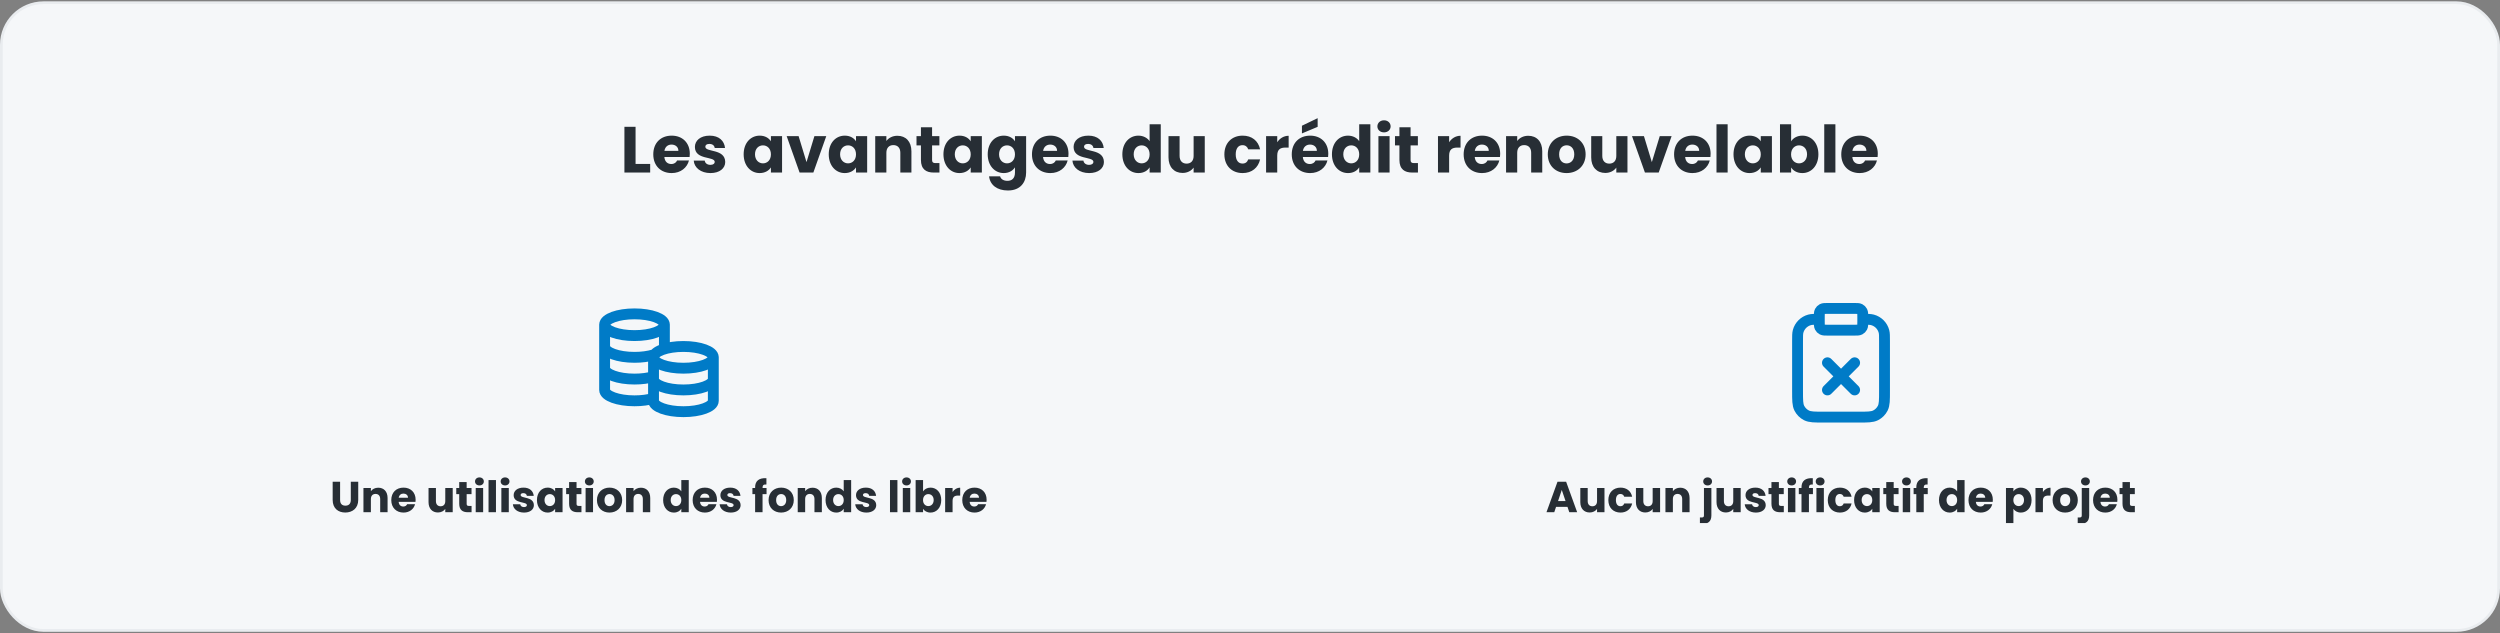 <svg width="920" height="233" viewBox="0 0 920 233" fill="none" xmlns="http://www.w3.org/2000/svg">
<rect x="0" y="0" width="920" height="233" fill="#808080" stroke="none"/>
<rect x="0.5" y="1" width="919" height="231" rx="15.5" fill="#F5F7F9"/>
<rect x="0.5" y="1" width="919" height="231" rx="15.5" stroke="#E9ECEF"/>
<path d="M229.785 46.652H233.889V60.332H239.265V63.5H229.785V46.652ZM247.126 53.204C245.782 53.204 244.75 54.02 244.51 55.508H249.646C249.646 54.044 248.494 53.204 247.126 53.204ZM253.534 59.06C252.886 61.676 250.51 63.692 247.174 63.692C243.238 63.692 240.406 61.052 240.406 56.804C240.406 52.556 243.19 49.916 247.174 49.916C251.086 49.916 253.846 52.508 253.846 56.588C253.846 56.972 253.822 57.38 253.774 57.788H244.486C244.63 59.54 245.71 60.356 247.03 60.356C248.182 60.356 248.83 59.78 249.166 59.06H253.534ZM266.883 59.612C266.883 61.94 264.819 63.692 261.459 63.692C257.883 63.692 255.483 61.7 255.291 59.108H259.347C259.443 60.044 260.283 60.668 261.411 60.668C262.467 60.668 263.019 60.188 263.019 59.588C263.019 57.428 255.723 58.988 255.723 54.068C255.723 51.788 257.667 49.916 261.171 49.916C264.627 49.916 266.547 51.836 266.811 54.476H263.019C262.899 53.564 262.203 52.964 261.051 52.964C260.091 52.964 259.563 53.348 259.563 53.996C259.563 56.132 266.811 54.62 266.883 59.612ZM273.664 56.78C273.664 52.556 276.28 49.916 279.568 49.916C281.56 49.916 282.976 50.828 283.696 52.004V50.108H287.8V63.5H283.696V61.604C282.952 62.78 281.536 63.692 279.544 63.692C276.28 63.692 273.664 61.004 273.664 56.78ZM283.696 56.804C283.696 54.668 282.328 53.492 280.768 53.492C279.232 53.492 277.84 54.644 277.84 56.78C277.84 58.916 279.232 60.116 280.768 60.116C282.328 60.116 283.696 58.94 283.696 56.804ZM289.497 50.108H293.889L296.793 59.66L299.697 50.108H304.065L299.313 63.5H294.249L289.497 50.108ZM304.977 56.78C304.977 52.556 307.593 49.916 310.881 49.916C312.873 49.916 314.289 50.828 315.009 52.004V50.108H319.113V63.5H315.009V61.604C314.265 62.78 312.849 63.692 310.857 63.692C307.593 63.692 304.977 61.004 304.977 56.78ZM315.009 56.804C315.009 54.668 313.641 53.492 312.081 53.492C310.545 53.492 309.153 54.644 309.153 56.78C309.153 58.916 310.545 60.116 312.081 60.116C313.641 60.116 315.009 58.94 315.009 56.804ZM331.322 63.5V56.228C331.322 54.404 330.314 53.396 328.754 53.396C327.194 53.396 326.186 54.404 326.186 56.228V63.5H322.082V50.108H326.186V51.884C327.002 50.756 328.442 49.964 330.242 49.964C333.338 49.964 335.402 52.076 335.402 55.676V63.5H331.322ZM338.902 58.844V53.516H337.27V50.108H338.902V46.844H343.006V50.108H345.694V53.516H343.006V58.892C343.006 59.684 343.342 60.02 344.254 60.02H345.718V63.5H343.63C340.846 63.5 338.902 62.324 338.902 58.844ZM347.188 56.78C347.188 52.556 349.804 49.916 353.092 49.916C355.084 49.916 356.5 50.828 357.22 52.004V50.108H361.324V63.5H357.22V61.604C356.476 62.78 355.06 63.692 353.068 63.692C349.804 63.692 347.188 61.004 347.188 56.78ZM357.22 56.804C357.22 54.668 355.852 53.492 354.292 53.492C352.756 53.492 351.364 54.644 351.364 56.78C351.364 58.916 352.756 60.116 354.292 60.116C355.852 60.116 357.22 58.94 357.22 56.804ZM363.477 56.78C363.477 52.556 366.093 49.916 369.381 49.916C371.349 49.916 372.789 50.804 373.509 52.004V50.108H377.613V63.476C377.613 67.052 375.549 70.1 370.917 70.1C366.933 70.1 364.341 68.084 363.981 64.892H368.037C368.301 65.9 369.309 66.548 370.725 66.548C372.285 66.548 373.509 65.732 373.509 63.476V61.58C372.765 62.756 371.349 63.692 369.381 63.692C366.093 63.692 363.477 61.004 363.477 56.78ZM373.509 56.804C373.509 54.668 372.141 53.492 370.581 53.492C369.045 53.492 367.653 54.644 367.653 56.78C367.653 58.916 369.045 60.116 370.581 60.116C372.141 60.116 373.509 58.94 373.509 56.804ZM386.486 53.204C385.142 53.204 384.11 54.02 383.87 55.508H389.006C389.006 54.044 387.854 53.204 386.486 53.204ZM392.894 59.06C392.246 61.676 389.87 63.692 386.534 63.692C382.598 63.692 379.766 61.052 379.766 56.804C379.766 52.556 382.55 49.916 386.534 49.916C390.446 49.916 393.206 52.508 393.206 56.588C393.206 56.972 393.182 57.38 393.134 57.788H383.846C383.99 59.54 385.07 60.356 386.39 60.356C387.542 60.356 388.19 59.78 388.526 59.06H392.894ZM406.243 59.612C406.243 61.94 404.179 63.692 400.819 63.692C397.243 63.692 394.843 61.7 394.651 59.108H398.707C398.803 60.044 399.643 60.668 400.771 60.668C401.827 60.668 402.379 60.188 402.379 59.588C402.379 57.428 395.083 58.988 395.083 54.068C395.083 51.788 397.027 49.916 400.531 49.916C403.987 49.916 405.907 51.836 406.171 54.476H402.379C402.259 53.564 401.563 52.964 400.411 52.964C399.451 52.964 398.923 53.348 398.923 53.996C398.923 56.132 406.171 54.62 406.243 59.612ZM413.024 56.78C413.024 52.556 415.64 49.916 418.928 49.916C420.704 49.916 422.24 50.732 423.056 51.956V45.74H427.16V63.5H423.056V61.58C422.312 62.804 420.896 63.692 418.928 63.692C415.64 63.692 413.024 61.004 413.024 56.78ZM423.056 56.804C423.056 54.668 421.688 53.492 420.128 53.492C418.592 53.492 417.2 54.644 417.2 56.78C417.2 58.916 418.592 60.116 420.128 60.116C421.688 60.116 423.056 58.94 423.056 56.804ZM443.353 50.108V63.5H439.249V61.676C438.433 62.828 436.993 63.644 435.193 63.644C432.097 63.644 430.009 61.508 430.009 57.932V50.108H434.089V57.38C434.089 59.204 435.121 60.212 436.657 60.212C438.241 60.212 439.249 59.204 439.249 57.38V50.108H443.353ZM450.57 56.804C450.57 52.58 453.354 49.916 457.29 49.916C460.65 49.916 463.026 51.764 463.722 54.956H459.354C459.018 54.02 458.346 53.42 457.218 53.42C455.754 53.42 454.746 54.572 454.746 56.804C454.746 59.036 455.754 60.188 457.218 60.188C458.346 60.188 458.994 59.636 459.354 58.652H463.722C463.026 61.748 460.65 63.692 457.29 63.692C453.354 63.692 450.57 61.052 450.57 56.804ZM470.022 57.284V63.5H465.918V50.108H470.022V52.34C470.958 50.924 472.422 49.964 474.222 49.964V54.308H473.094C471.15 54.308 470.022 54.98 470.022 57.284ZM482.087 53.204C480.743 53.204 479.711 54.02 479.471 55.508H484.607C484.607 54.044 483.455 53.204 482.087 53.204ZM488.495 59.06C487.847 61.676 485.471 63.692 482.135 63.692C478.199 63.692 475.367 61.052 475.367 56.804C475.367 52.556 478.151 49.916 482.135 49.916C486.047 49.916 488.807 52.508 488.807 56.588C488.807 56.972 488.783 57.38 488.735 57.788H479.447C479.591 59.54 480.671 60.356 481.991 60.356C483.143 60.356 483.791 59.78 484.127 59.06H488.495ZM479.111 46.268L484.895 43.484V46.676L479.111 49.1V46.268ZM490.156 56.78C490.156 52.556 492.772 49.916 496.06 49.916C497.836 49.916 499.372 50.732 500.188 51.956V45.74H504.292V63.5H500.188V61.58C499.444 62.804 498.028 63.692 496.06 63.692C492.772 63.692 490.156 61.004 490.156 56.78ZM500.188 56.804C500.188 54.668 498.82 53.492 497.26 53.492C495.724 53.492 494.332 54.644 494.332 56.78C494.332 58.916 495.724 60.116 497.26 60.116C498.82 60.116 500.188 58.94 500.188 56.804ZM507.261 63.5V50.108H511.365V63.5H507.261ZM509.325 48.716C507.861 48.716 506.877 47.732 506.877 46.508C506.877 45.26 507.861 44.276 509.325 44.276C510.765 44.276 511.749 45.26 511.749 46.508C511.749 47.732 510.765 48.716 509.325 48.716ZM514.988 58.844V53.516H513.356V50.108H514.988V46.844H519.092V50.108H521.78V53.516H519.092V58.892C519.092 59.684 519.428 60.02 520.34 60.02H521.804V63.5H519.716C516.932 63.5 514.988 62.324 514.988 58.844ZM533.28 57.284V63.5H529.176V50.108H533.28V52.34C534.216 50.924 535.68 49.964 537.48 49.964V54.308H536.352C534.408 54.308 533.28 54.98 533.28 57.284ZM545.345 53.204C544.001 53.204 542.969 54.02 542.729 55.508H547.865C547.865 54.044 546.713 53.204 545.345 53.204ZM551.753 59.06C551.105 61.676 548.729 63.692 545.393 63.692C541.457 63.692 538.625 61.052 538.625 56.804C538.625 52.556 541.409 49.916 545.393 49.916C549.305 49.916 552.065 52.508 552.065 56.588C552.065 56.972 552.041 57.38 551.993 57.788H542.705C542.849 59.54 543.929 60.356 545.249 60.356C546.401 60.356 547.049 59.78 547.385 59.06H551.753ZM563.47 63.5V56.228C563.47 54.404 562.462 53.396 560.902 53.396C559.342 53.396 558.334 54.404 558.334 56.228V63.5H554.23V50.108H558.334V51.884C559.15 50.756 560.59 49.964 562.39 49.964C565.486 49.964 567.55 52.076 567.55 55.676V63.5H563.47ZM583.506 56.804C583.506 61.052 580.434 63.692 576.498 63.692C572.562 63.692 569.586 61.052 569.586 56.804C569.586 52.556 572.634 49.916 576.546 49.916C580.482 49.916 583.506 52.556 583.506 56.804ZM573.762 56.804C573.762 59.06 575.01 60.14 576.498 60.14C577.962 60.14 579.33 59.06 579.33 56.804C579.33 54.524 577.986 53.468 576.546 53.468C575.058 53.468 573.762 54.524 573.762 56.804ZM598.907 50.108V63.5H594.803V61.676C593.987 62.828 592.547 63.644 590.747 63.644C587.651 63.644 585.563 61.508 585.563 57.932V50.108H589.643V57.38C589.643 59.204 590.675 60.212 592.211 60.212C593.795 60.212 594.803 59.204 594.803 57.38V50.108H598.907ZM600.583 50.108H604.975L607.879 59.66L610.783 50.108H615.151L610.399 63.5H605.335L600.583 50.108ZM622.783 53.204C621.439 53.204 620.407 54.02 620.167 55.508H625.303C625.303 54.044 624.151 53.204 622.783 53.204ZM629.191 59.06C628.543 61.676 626.167 63.692 622.831 63.692C618.895 63.692 616.063 61.052 616.063 56.804C616.063 52.556 618.847 49.916 622.831 49.916C626.743 49.916 629.503 52.508 629.503 56.588C629.503 56.972 629.479 57.38 629.431 57.788H620.143C620.287 59.54 621.367 60.356 622.687 60.356C623.839 60.356 624.487 59.78 624.823 59.06H629.191ZM631.668 63.5V45.74H635.772V63.5H631.668ZM637.93 56.78C637.93 52.556 640.546 49.916 643.834 49.916C645.826 49.916 647.242 50.828 647.962 52.004V50.108H652.066V63.5H647.962V61.604C647.218 62.78 645.802 63.692 643.81 63.692C640.546 63.692 637.93 61.004 637.93 56.78ZM647.962 56.804C647.962 54.668 646.594 53.492 645.034 53.492C643.498 53.492 642.106 54.644 642.106 56.78C642.106 58.916 643.498 60.116 645.034 60.116C646.594 60.116 647.962 58.94 647.962 56.804ZM659.139 52.004C659.883 50.804 661.347 49.916 663.267 49.916C666.579 49.916 669.171 52.556 669.171 56.78C669.171 61.004 666.555 63.692 663.267 63.692C661.299 63.692 659.883 62.804 659.139 61.628V63.5H655.035V45.74H659.139V52.004ZM664.995 56.78C664.995 54.644 663.603 53.492 662.043 53.492C660.507 53.492 659.115 54.668 659.115 56.804C659.115 58.94 660.507 60.116 662.043 60.116C663.603 60.116 664.995 58.916 664.995 56.78ZM671.324 63.5V45.74H675.428V63.5H671.324ZM684.306 53.204C682.962 53.204 681.93 54.02 681.69 55.508H686.826C686.826 54.044 685.674 53.204 684.306 53.204ZM690.714 59.06C690.066 61.676 687.69 63.692 684.354 63.692C680.418 63.692 677.586 61.052 677.586 56.804C677.586 52.556 680.37 49.916 684.354 49.916C688.266 49.916 691.026 52.508 691.026 56.588C691.026 56.972 691.002 57.38 690.954 57.788H681.666C681.81 59.54 682.89 60.356 684.21 60.356C685.362 60.356 686.01 59.78 686.346 59.06H690.714Z" fill="#272E35"/>
<g clip-path="url(#clip0_2164_2024)">
<path d="M244.5 119.5C244.5 121.709 239.575 123.5 233.5 123.5C227.425 123.5 222.5 121.709 222.5 119.5M244.5 119.5C244.5 117.291 239.575 115.5 233.5 115.5C227.425 115.5 222.5 117.291 222.5 119.5M244.5 119.5V128.414C242.057 129.148 240.5 130.258 240.5 131.5M222.5 119.5V143.5C222.5 145.709 227.425 147.5 233.5 147.5C236.159 147.5 238.598 147.157 240.5 146.586V131.5M222.5 127.5C222.5 129.709 227.425 131.5 233.5 131.5C236.159 131.5 238.598 131.157 240.5 130.586M222.5 135.5C222.5 137.709 227.425 139.5 233.5 139.5C236.159 139.5 238.598 139.157 240.5 138.586M262.5 131.5C262.5 133.709 257.575 135.5 251.5 135.5C245.425 135.5 240.5 133.709 240.5 131.5M262.5 131.5C262.5 129.291 257.575 127.5 251.5 127.5C245.425 127.5 240.5 129.291 240.5 131.5M262.5 131.5V147.5C262.5 149.709 257.575 151.5 251.5 151.5C245.425 151.5 240.5 149.709 240.5 147.5V131.5M262.5 139.5C262.5 141.709 257.575 143.5 251.5 143.5C245.425 143.5 240.5 141.709 240.5 139.5" stroke="#007BC7" stroke-width="4" stroke-linecap="round" stroke-linejoin="round"/>
<path d="M122.421 183.972V177.268H125.157V183.988C125.157 185.316 125.813 186.084 127.109 186.084C128.405 186.084 129.093 185.316 129.093 183.988V177.268H131.829V183.972C131.829 187.076 129.653 188.612 127.061 188.612C124.453 188.612 122.421 187.076 122.421 183.972ZM139.91 188.5V183.652C139.91 182.436 139.238 181.764 138.198 181.764C137.158 181.764 136.486 182.436 136.486 183.652V188.5H133.75V179.572H136.486V180.756C137.03 180.004 137.99 179.476 139.19 179.476C141.254 179.476 142.63 180.884 142.63 183.284V188.5H139.91ZM148.467 181.636C147.571 181.636 146.883 182.18 146.723 183.172H150.147C150.147 182.196 149.379 181.636 148.467 181.636ZM152.739 185.54C152.307 187.284 150.723 188.628 148.499 188.628C145.875 188.628 143.987 186.868 143.987 184.036C143.987 181.204 145.843 179.444 148.499 179.444C151.107 179.444 152.947 181.172 152.947 183.892C152.947 184.148 152.931 184.42 152.899 184.692H146.707C146.803 185.86 147.523 186.404 148.403 186.404C149.171 186.404 149.603 186.02 149.827 185.54H152.739ZM166.597 179.572V188.5H163.861V187.284C163.317 188.052 162.357 188.596 161.157 188.596C159.093 188.596 157.701 187.172 157.701 184.788V179.572H160.421V184.42C160.421 185.636 161.109 186.308 162.133 186.308C163.189 186.308 163.861 185.636 163.861 184.42V179.572H166.597ZM168.994 185.396V181.844H167.906V179.572H168.994V177.396H171.73V179.572H173.522V181.844H171.73V185.428C171.73 185.956 171.954 186.18 172.562 186.18H173.538V188.5H172.146C170.29 188.5 168.994 187.716 168.994 185.396ZM175.062 188.5V179.572H177.798V188.5H175.062ZM176.438 178.644C175.462 178.644 174.806 177.988 174.806 177.172C174.806 176.34 175.462 175.684 176.438 175.684C177.398 175.684 178.054 176.34 178.054 177.172C178.054 177.988 177.398 178.644 176.438 178.644ZM179.781 188.5V176.66H182.517V188.5H179.781ZM184.5 188.5V179.572H187.236V188.5H184.5ZM185.876 178.644C184.9 178.644 184.244 177.988 184.244 177.172C184.244 176.34 184.9 175.684 185.876 175.684C186.836 175.684 187.492 176.34 187.492 177.172C187.492 177.988 186.836 178.644 185.876 178.644ZM196.467 185.908C196.467 187.46 195.091 188.628 192.851 188.628C190.467 188.628 188.867 187.3 188.739 185.572H191.443C191.507 186.196 192.067 186.612 192.819 186.612C193.523 186.612 193.891 186.292 193.891 185.892C193.891 184.452 189.027 185.492 189.027 182.212C189.027 180.692 190.323 179.444 192.659 179.444C194.963 179.444 196.243 180.724 196.419 182.484H193.891C193.811 181.876 193.347 181.476 192.579 181.476C191.939 181.476 191.587 181.732 191.587 182.164C191.587 183.588 196.419 182.58 196.467 185.908ZM197.596 184.02C197.596 181.204 199.34 179.444 201.532 179.444C202.86 179.444 203.804 180.052 204.284 180.836V179.572H207.02V188.5H204.284V187.236C203.788 188.02 202.844 188.628 201.516 188.628C199.34 188.628 197.596 186.836 197.596 184.02ZM204.284 184.036C204.284 182.612 203.372 181.828 202.332 181.828C201.308 181.828 200.38 182.596 200.38 184.02C200.38 185.444 201.308 186.244 202.332 186.244C203.372 186.244 204.284 185.46 204.284 184.036ZM209.432 185.396V181.844H208.344V179.572H209.432V177.396H212.168V179.572H213.96V181.844H212.168V185.428C212.168 185.956 212.392 186.18 213 186.18H213.976V188.5H212.584C210.728 188.5 209.432 187.716 209.432 185.396ZM215.5 188.5V179.572H218.236V188.5H215.5ZM216.876 178.644C215.9 178.644 215.244 177.988 215.244 177.172C215.244 176.34 215.9 175.684 216.876 175.684C217.836 175.684 218.492 176.34 218.492 177.172C218.492 177.988 217.836 178.644 216.876 178.644ZM228.955 184.036C228.955 186.868 226.907 188.628 224.283 188.628C221.659 188.628 219.675 186.868 219.675 184.036C219.675 181.204 221.707 179.444 224.315 179.444C226.939 179.444 228.955 181.204 228.955 184.036ZM222.459 184.036C222.459 185.54 223.291 186.26 224.283 186.26C225.259 186.26 226.171 185.54 226.171 184.036C226.171 182.516 225.275 181.812 224.315 181.812C223.323 181.812 222.459 182.516 222.459 184.036ZM236.566 188.5V183.652C236.566 182.436 235.894 181.764 234.854 181.764C233.814 181.764 233.142 182.436 233.142 183.652V188.5H230.406V179.572H233.142V180.756C233.686 180.004 234.646 179.476 235.846 179.476C237.91 179.476 239.286 180.884 239.286 183.284V188.5H236.566ZM244.034 184.02C244.034 181.204 245.778 179.444 247.97 179.444C249.154 179.444 250.178 179.988 250.722 180.804V176.66H253.458V188.5H250.722V187.22C250.226 188.036 249.282 188.628 247.97 188.628C245.778 188.628 244.034 186.836 244.034 184.02ZM250.722 184.036C250.722 182.612 249.81 181.828 248.77 181.828C247.746 181.828 246.818 182.596 246.818 184.02C246.818 185.444 247.746 186.244 248.77 186.244C249.81 186.244 250.722 185.46 250.722 184.036ZM259.373 181.636C258.477 181.636 257.789 182.18 257.629 183.172H261.053C261.053 182.196 260.285 181.636 259.373 181.636ZM263.645 185.54C263.213 187.284 261.629 188.628 259.405 188.628C256.781 188.628 254.893 186.868 254.893 184.036C254.893 181.204 256.749 179.444 259.405 179.444C262.013 179.444 263.853 181.172 263.853 183.892C263.853 184.148 263.837 184.42 263.805 184.692H257.613C257.709 185.86 258.429 186.404 259.309 186.404C260.077 186.404 260.509 186.02 260.733 185.54H263.645ZM272.545 185.908C272.545 187.46 271.169 188.628 268.929 188.628C266.545 188.628 264.945 187.3 264.817 185.572H267.521C267.585 186.196 268.145 186.612 268.897 186.612C269.601 186.612 269.969 186.292 269.969 185.892C269.969 184.452 265.105 185.492 265.105 182.212C265.105 180.692 266.401 179.444 268.737 179.444C271.041 179.444 272.321 180.724 272.497 182.484H269.969C269.889 181.876 269.425 181.476 268.657 181.476C268.017 181.476 267.665 181.732 267.665 182.164C267.665 183.588 272.497 182.58 272.545 185.908ZM277.881 188.5V181.844H276.889V179.572H277.881V179.316C277.881 176.98 279.321 175.828 282.041 175.972V178.292C280.985 178.228 280.617 178.548 280.617 179.492V179.572H282.089V181.844H280.617V188.5H277.881ZM292.111 184.036C292.111 186.868 290.063 188.628 287.439 188.628C284.815 188.628 282.831 186.868 282.831 184.036C282.831 181.204 284.863 179.444 287.471 179.444C290.095 179.444 292.111 181.204 292.111 184.036ZM285.615 184.036C285.615 185.54 286.447 186.26 287.439 186.26C288.415 186.26 289.327 185.54 289.327 184.036C289.327 182.516 288.431 181.812 287.471 181.812C286.479 181.812 285.615 182.516 285.615 184.036ZM299.722 188.5V183.652C299.722 182.436 299.05 181.764 298.01 181.764C296.97 181.764 296.298 182.436 296.298 183.652V188.5H293.562V179.572H296.298V180.756C296.842 180.004 297.802 179.476 299.002 179.476C301.066 179.476 302.442 180.884 302.442 183.284V188.5H299.722ZM303.8 184.02C303.8 181.204 305.544 179.444 307.736 179.444C308.92 179.444 309.944 179.988 310.488 180.804V176.66H313.224V188.5H310.488V187.22C309.992 188.036 309.048 188.628 307.736 188.628C305.544 188.628 303.8 186.836 303.8 184.02ZM310.488 184.036C310.488 182.612 309.576 181.828 308.536 181.828C307.512 181.828 306.584 182.596 306.584 184.02C306.584 185.444 307.512 186.244 308.536 186.244C309.576 186.244 310.488 185.46 310.488 184.036ZM322.451 185.908C322.451 187.46 321.075 188.628 318.835 188.628C316.451 188.628 314.851 187.3 314.723 185.572H317.427C317.491 186.196 318.051 186.612 318.803 186.612C319.507 186.612 319.875 186.292 319.875 185.892C319.875 184.452 315.011 185.492 315.011 182.212C315.011 180.692 316.307 179.444 318.643 179.444C320.947 179.444 322.227 180.724 322.403 182.484H319.875C319.795 181.876 319.331 181.476 318.563 181.476C317.923 181.476 317.571 181.732 317.571 182.164C317.571 183.588 322.403 182.58 322.451 185.908ZM327.515 188.5V176.66H330.251V188.5H327.515ZM332.234 188.5V179.572H334.97V188.5H332.234ZM333.61 178.644C332.634 178.644 331.978 177.988 331.978 177.172C331.978 176.34 332.634 175.684 333.61 175.684C334.57 175.684 335.226 176.34 335.226 177.172C335.226 177.988 334.57 178.644 333.61 178.644ZM339.689 180.836C340.185 180.036 341.161 179.444 342.441 179.444C344.649 179.444 346.377 181.204 346.377 184.02C346.377 186.836 344.633 188.628 342.441 188.628C341.129 188.628 340.185 188.036 339.689 187.252V188.5H336.953V176.66H339.689V180.836ZM343.593 184.02C343.593 182.596 342.665 181.828 341.625 181.828C340.601 181.828 339.673 182.612 339.673 184.036C339.673 185.46 340.601 186.244 341.625 186.244C342.665 186.244 343.593 185.444 343.593 184.02ZM350.548 184.356V188.5H347.812V179.572H350.548V181.06C351.172 180.116 352.148 179.476 353.348 179.476V182.372H352.596C351.3 182.372 350.548 182.82 350.548 184.356ZM358.592 181.636C357.696 181.636 357.008 182.18 356.848 183.172H360.272C360.272 182.196 359.504 181.636 358.592 181.636ZM362.864 185.54C362.432 187.284 360.848 188.628 358.624 188.628C356 188.628 354.112 186.868 354.112 184.036C354.112 181.204 355.968 179.444 358.624 179.444C361.232 179.444 363.072 181.172 363.072 183.892C363.072 184.148 363.056 184.42 363.024 184.692H356.832C356.928 185.86 357.648 186.404 358.528 186.404C359.296 186.404 359.728 186.02 359.952 185.54H362.864Z" fill="#272E35"/>
</g>
<g clip-path="url(#clip1_2164_2024)">
<path d="M685.5 117.5C687.36 117.5 688.29 117.5 689.053 117.704C691.123 118.259 692.741 119.877 693.296 121.947C693.5 122.71 693.5 123.64 693.5 125.5V143.9C693.5 147.26 693.5 148.94 692.846 150.224C692.271 151.353 691.353 152.271 690.224 152.846C688.94 153.5 687.26 153.5 683.9 153.5H671.1C667.74 153.5 666.06 153.5 664.776 152.846C663.647 152.271 662.729 151.353 662.154 150.224C661.5 148.94 661.5 147.26 661.5 143.9V125.5C661.5 123.64 661.5 122.71 661.704 121.947C662.259 119.877 663.877 118.259 665.947 117.704C666.71 117.5 667.64 117.5 669.5 117.5M672.5 133.5L682.5 143.5M682.5 133.5L672.5 143.5M672.7 121.5H682.3C683.42 121.5 683.98 121.5 684.408 121.282C684.784 121.09 685.09 120.784 685.282 120.408C685.5 119.98 685.5 119.42 685.5 118.3V116.7C685.5 115.58 685.5 115.02 685.282 114.592C685.09 114.216 684.784 113.91 684.408 113.718C683.98 113.5 683.42 113.5 682.3 113.5H672.7C671.58 113.5 671.02 113.5 670.592 113.718C670.216 113.91 669.91 114.216 669.718 114.592C669.5 115.02 669.5 115.58 669.5 116.7V118.3C669.5 119.42 669.5 119.98 669.718 120.408C669.91 120.784 670.216 121.09 670.592 121.282C671.02 121.5 671.58 121.5 672.7 121.5Z" stroke="#007BC7" stroke-width="4" stroke-linecap="round" stroke-linejoin="round"/>
<path d="M577.5 188.5L576.828 186.516H572.636L571.964 188.5H569.1L573.164 177.268H576.332L580.396 188.5H577.5ZM576.124 184.404L574.732 180.292L573.356 184.404H576.124ZM590.449 179.572V188.5H587.713V187.284C587.169 188.052 586.209 188.596 585.009 188.596C582.945 188.596 581.553 187.172 581.553 184.788V179.572H584.273V184.42C584.273 185.636 584.961 186.308 585.985 186.308C587.041 186.308 587.713 185.636 587.713 184.42V179.572H590.449ZM591.87 184.036C591.87 181.22 593.726 179.444 596.35 179.444C598.59 179.444 600.174 180.676 600.638 182.804H597.726C597.502 182.18 597.054 181.78 596.302 181.78C595.326 181.78 594.654 182.548 594.654 184.036C594.654 185.524 595.326 186.292 596.302 186.292C597.054 186.292 597.486 185.924 597.726 185.268H600.638C600.174 187.332 598.59 188.628 596.35 188.628C593.726 188.628 591.87 186.868 591.87 184.036ZM610.917 179.572V188.5H608.181V187.284C607.637 188.052 606.677 188.596 605.477 188.596C603.413 188.596 602.021 187.172 602.021 184.788V179.572H604.741V184.42C604.741 185.636 605.429 186.308 606.453 186.308C607.509 186.308 608.181 185.636 608.181 184.42V179.572H610.917ZM619.043 188.5V183.652C619.043 182.436 618.371 181.764 617.331 181.764C616.291 181.764 615.619 182.436 615.619 183.652V188.5H612.883V179.572H615.619V180.756C616.163 180.004 617.123 179.476 618.323 179.476C620.387 179.476 621.763 180.884 621.763 183.284V188.5H619.043ZM628.414 178.644C627.439 178.644 626.783 177.988 626.783 177.172C626.783 176.34 627.439 175.684 628.414 175.684C629.375 175.684 630.031 176.34 630.031 177.172C630.031 177.988 629.375 178.644 628.414 178.644ZM627.055 179.572H629.791V189.652C629.791 191.972 628.495 192.756 626.639 192.756H625.566V190.436H626.223C626.831 190.436 627.055 190.212 627.055 189.684V179.572ZM640.574 179.572V188.5H637.838V187.284C637.294 188.052 636.334 188.596 635.134 188.596C633.07 188.596 631.678 187.172 631.678 184.788V179.572H634.398V184.42C634.398 185.636 635.086 186.308 636.11 186.308C637.166 186.308 637.838 185.636 637.838 184.42V179.572H640.574ZM649.787 185.908C649.787 187.46 648.411 188.628 646.171 188.628C643.787 188.628 642.187 187.3 642.059 185.572H644.763C644.827 186.196 645.387 186.612 646.139 186.612C646.843 186.612 647.211 186.292 647.211 185.892C647.211 184.452 642.347 185.492 642.347 182.212C642.347 180.692 643.643 179.444 645.979 179.444C648.283 179.444 649.563 180.724 649.739 182.484H647.211C647.131 181.876 646.667 181.476 645.899 181.476C645.259 181.476 644.907 181.732 644.907 182.164C644.907 183.588 649.739 182.58 649.787 185.908ZM651.893 185.396V181.844H650.805V179.572H651.893V177.396H654.629V179.572H656.421V181.844H654.629V185.428C654.629 185.956 654.853 186.18 655.461 186.18H656.437V188.5H655.045C653.189 188.5 651.893 187.716 651.893 185.396ZM657.961 188.5V179.572H660.697V188.5H657.961ZM659.337 178.644C658.361 178.644 657.705 177.988 657.705 177.172C657.705 176.34 658.361 175.684 659.337 175.684C660.297 175.684 660.953 176.34 660.953 177.172C660.953 177.988 660.297 178.644 659.337 178.644ZM662.952 188.5V181.844H661.96V179.572H662.952V179.316C662.952 176.98 664.392 175.828 667.112 175.972V178.292C666.056 178.228 665.688 178.548 665.688 179.492V179.572H667.16V181.844H665.688V188.5H662.952ZM668.445 188.5V179.572H671.181V188.5H668.445ZM669.821 178.644C668.845 178.644 668.189 177.988 668.189 177.172C668.189 176.34 668.845 175.684 669.821 175.684C670.781 175.684 671.437 176.34 671.437 177.172C671.437 177.988 670.781 178.644 669.821 178.644ZM672.62 184.036C672.62 181.22 674.476 179.444 677.1 179.444C679.34 179.444 680.924 180.676 681.388 182.804H678.476C678.252 182.18 677.804 181.78 677.052 181.78C676.076 181.78 675.404 182.548 675.404 184.036C675.404 185.524 676.076 186.292 677.052 186.292C677.804 186.292 678.236 185.924 678.476 185.268H681.388C680.924 187.332 679.34 188.628 677.1 188.628C674.476 188.628 672.62 186.868 672.62 184.036ZM682.307 184.02C682.307 181.204 684.051 179.444 686.243 179.444C687.571 179.444 688.515 180.052 688.995 180.836V179.572H691.731V188.5H688.995V187.236C688.499 188.02 687.555 188.628 686.227 188.628C684.051 188.628 682.307 186.836 682.307 184.02ZM688.995 184.036C688.995 182.612 688.083 181.828 687.043 181.828C686.019 181.828 685.091 182.596 685.091 184.02C685.091 185.444 686.019 186.244 687.043 186.244C688.083 186.244 688.995 185.46 688.995 184.036ZM694.143 185.396V181.844H693.055V179.572H694.143V177.396H696.879V179.572H698.671V181.844H696.879V185.428C696.879 185.956 697.103 186.18 697.711 186.18H698.687V188.5H697.295C695.439 188.5 694.143 187.716 694.143 185.396ZM700.211 188.5V179.572H702.947V188.5H700.211ZM701.587 178.644C700.611 178.644 699.955 177.988 699.955 177.172C699.955 176.34 700.611 175.684 701.587 175.684C702.547 175.684 703.203 176.34 703.203 177.172C703.203 177.988 702.547 178.644 701.587 178.644ZM705.202 188.5V181.844H704.21V179.572H705.202V179.316C705.202 176.98 706.642 175.828 709.362 175.972V178.292C708.306 178.228 707.938 178.548 707.938 179.492V179.572H709.41V181.844H707.938V188.5H705.202ZM713.542 184.02C713.542 181.204 715.286 179.444 717.478 179.444C718.662 179.444 719.686 179.988 720.23 180.804V176.66H722.966V188.5H720.23V187.22C719.734 188.036 718.79 188.628 717.478 188.628C715.286 188.628 713.542 186.836 713.542 184.02ZM720.23 184.036C720.23 182.612 719.318 181.828 718.278 181.828C717.254 181.828 716.326 182.596 716.326 184.02C716.326 185.444 717.254 186.244 718.278 186.244C719.318 186.244 720.23 185.46 720.23 184.036ZM728.881 181.636C727.985 181.636 727.297 182.18 727.137 183.172H730.561C730.561 182.196 729.793 181.636 728.881 181.636ZM733.153 185.54C732.721 187.284 731.137 188.628 728.913 188.628C726.289 188.628 724.401 186.868 724.401 184.036C724.401 181.204 726.257 179.444 728.913 179.444C731.521 179.444 733.361 181.172 733.361 183.892C733.361 184.148 733.345 184.42 733.313 184.692H727.121C727.217 185.86 727.937 186.404 728.817 186.404C729.585 186.404 730.017 186.02 730.241 185.54H733.153ZM740.931 180.836C741.427 180.052 742.371 179.444 743.683 179.444C745.875 179.444 747.619 181.204 747.619 184.02C747.619 186.836 745.875 188.628 743.683 188.628C742.371 188.628 741.427 188.004 740.931 187.252V192.756H738.195V179.572H740.931V180.836ZM744.835 184.02C744.835 182.596 743.907 181.828 742.867 181.828C741.843 181.828 740.915 182.612 740.915 184.036C740.915 185.46 741.843 186.244 742.867 186.244C743.907 186.244 744.835 185.444 744.835 184.02ZM751.791 184.356V188.5H749.055V179.572H751.791V181.06C752.415 180.116 753.391 179.476 754.591 179.476V182.372H753.839C752.543 182.372 751.791 182.82 751.791 184.356ZM764.634 184.036C764.634 186.868 762.586 188.628 759.962 188.628C757.338 188.628 755.354 186.868 755.354 184.036C755.354 181.204 757.386 179.444 759.994 179.444C762.618 179.444 764.634 181.204 764.634 184.036ZM758.138 184.036C758.138 185.54 758.97 186.26 759.962 186.26C760.938 186.26 761.85 185.54 761.85 184.036C761.85 182.516 760.954 181.812 759.994 181.812C759.002 181.812 758.138 182.516 758.138 184.036ZM767.446 178.644C766.47 178.644 765.814 177.988 765.814 177.172C765.814 176.34 766.47 175.684 767.446 175.684C768.406 175.684 769.062 176.34 769.062 177.172C769.062 177.988 768.406 178.644 767.446 178.644ZM766.086 179.572H768.822V189.652C768.822 191.972 767.526 192.756 765.67 192.756H764.598V190.436H765.254C765.862 190.436 766.086 190.212 766.086 189.684V179.572ZM774.725 181.636C773.829 181.636 773.141 182.18 772.981 183.172H776.405C776.405 182.196 775.637 181.636 774.725 181.636ZM778.997 185.54C778.565 187.284 776.981 188.628 774.757 188.628C772.133 188.628 770.245 186.868 770.245 184.036C770.245 181.204 772.101 179.444 774.757 179.444C777.365 179.444 779.205 181.172 779.205 183.892C779.205 184.148 779.189 184.42 779.157 184.692H772.965C773.061 185.86 773.781 186.404 774.661 186.404C775.429 186.404 775.861 186.02 776.085 185.54H778.997ZM781.08 185.396V181.844H779.992V179.572H781.08V177.396H783.816V179.572H785.608V181.844H783.816V185.428C783.816 185.956 784.04 186.18 784.648 186.18H785.624V188.5H784.232C782.376 188.5 781.08 187.716 781.08 185.396Z" fill="#272E35"/>
</g>
<defs>
<clipPath id="clip0_2164_2024">
<rect x="40" y="109.5" width="405" height="83" rx="16" fill="white"/>
</clipPath>
<clipPath id="clip1_2164_2024">
<rect x="475" y="109.5" width="405" height="83" rx="16" fill="white"/>
</clipPath>
</defs>
</svg>

